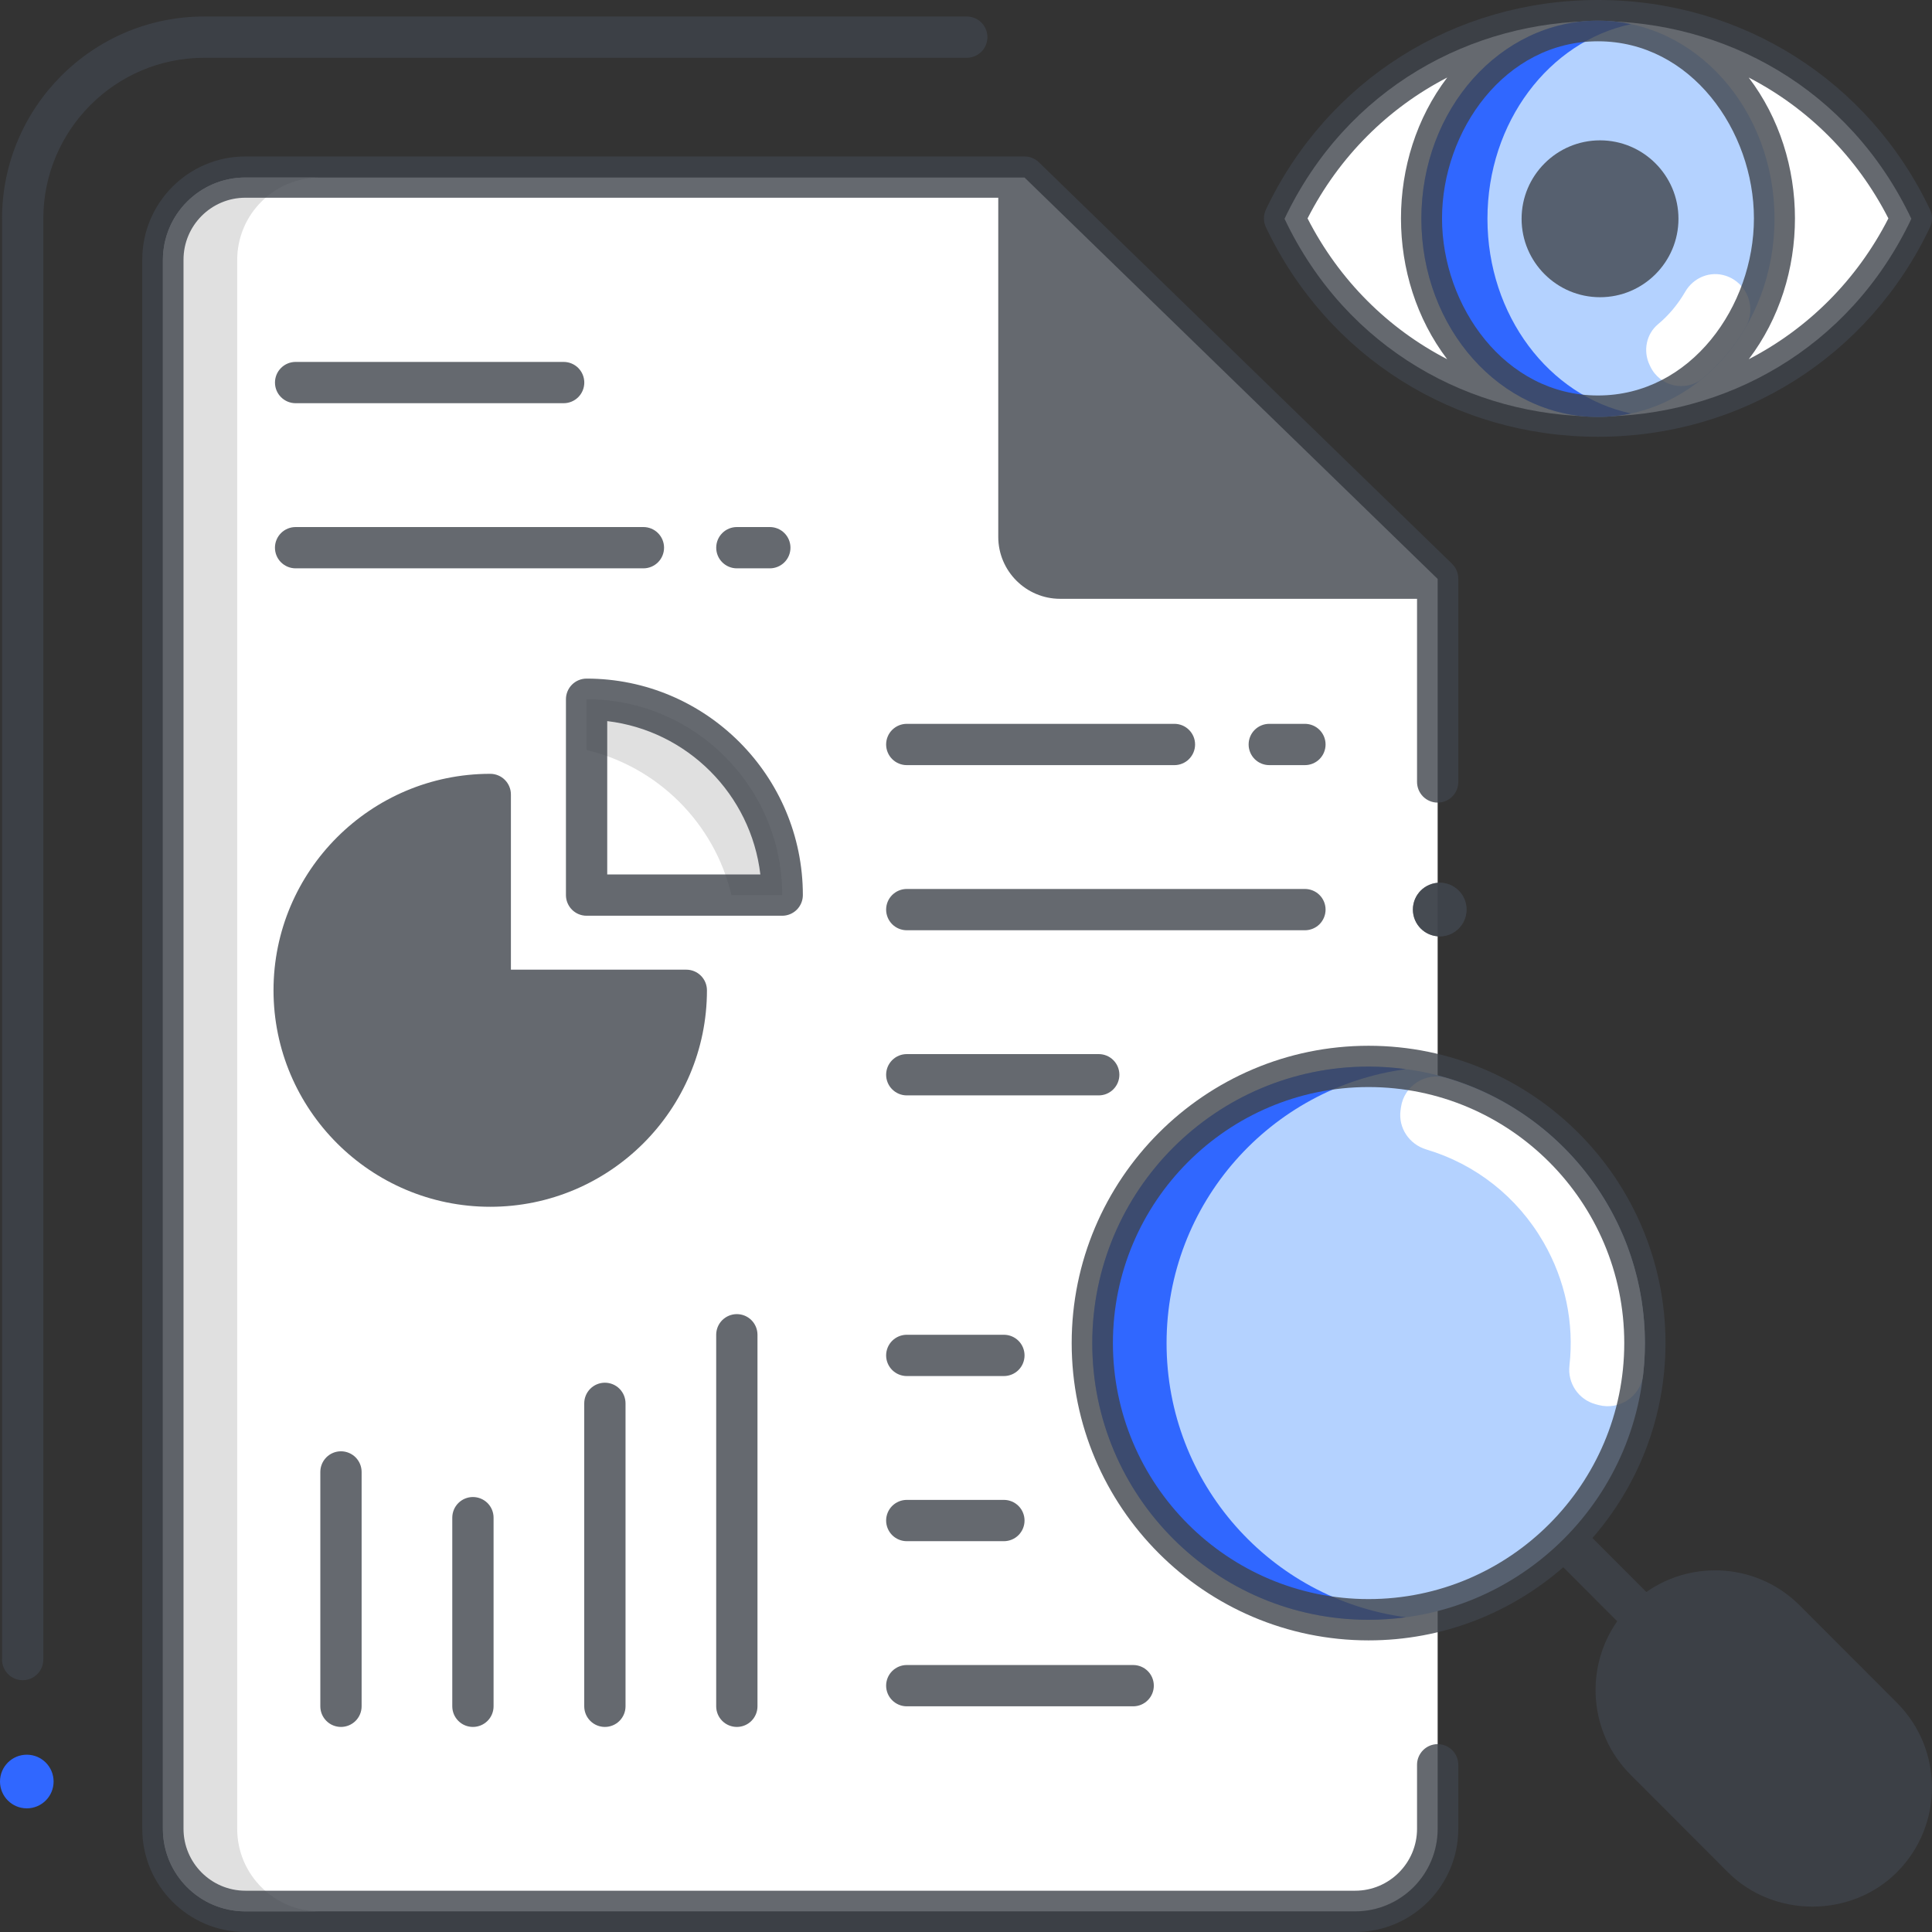 <svg width="70" height="70" viewBox="0 0 70 70" fill="none" xmlns="http://www.w3.org/2000/svg">
<rect x="0" y="0" width="70" height="70" fill="#333333" stroke="none"/>
<g clip-path="url(#clip0_494_533)">
<path d="M0.822 60.876C0.623 60.876 0.433 60.797 0.293 60.657C0.153 60.517 0.074 60.327 0.074 60.128V7.927C0.074 3.886 3.358 0.598 7.396 0.598H35.028C35.226 0.598 35.416 0.677 35.557 0.817C35.697 0.958 35.776 1.148 35.776 1.346C35.776 1.544 35.697 1.735 35.557 1.875C35.416 2.015 35.226 2.094 35.028 2.094H7.396C4.183 2.094 1.569 4.711 1.569 7.927V60.128C1.569 60.226 1.55 60.324 1.513 60.414C1.475 60.505 1.42 60.588 1.35 60.657C1.281 60.726 1.199 60.782 1.108 60.819C1.017 60.857 0.92 60.876 0.822 60.876Z" fill="#3F444B" fill-opacity="0.8"/>
<path d="M49.1 69.252H8.89C7.24 69.252 5.902 67.913 5.902 66.261V9.423C5.902 7.771 7.24 6.432 8.89 6.432H37.12L52.089 20.976V66.261C52.089 67.913 50.751 69.252 49.1 69.252Z" fill="white"/>
<path d="M8.594 66.261V9.423C8.594 7.771 9.932 6.432 11.582 6.432H8.89C7.24 6.432 5.902 7.771 5.902 9.423V66.261C5.902 67.913 7.24 69.252 8.89 69.252H11.582C9.932 69.252 8.594 67.913 8.594 66.261Z" fill="#E0E0E0"/>
<path d="M51.192 32.955C51.192 33.492 51.627 33.927 52.163 33.927C52.7 33.927 53.135 33.492 53.135 32.955C53.135 32.418 52.7 31.983 52.163 31.983C51.627 31.983 51.192 32.418 51.192 32.955ZM21.916 62.57C21.718 62.57 21.528 62.492 21.387 62.351C21.247 62.211 21.168 62.021 21.168 61.823V50.846C21.168 50.648 21.247 50.458 21.387 50.317C21.528 50.177 21.718 50.098 21.916 50.098C22.114 50.098 22.305 50.177 22.445 50.317C22.585 50.458 22.664 50.648 22.664 50.846V61.823C22.664 62.021 22.585 62.211 22.445 62.351C22.305 62.492 22.114 62.57 21.916 62.57ZM26.697 62.57C26.499 62.57 26.309 62.492 26.168 62.351C26.028 62.211 25.949 62.021 25.949 61.823V48.361C25.949 48.163 26.028 47.972 26.168 47.832C26.309 47.692 26.499 47.613 26.697 47.613C26.896 47.613 27.086 47.692 27.226 47.832C27.366 47.972 27.445 48.163 27.445 48.361V61.823C27.445 62.021 27.366 62.211 27.226 62.351C27.086 62.492 26.896 62.57 26.697 62.57ZM17.135 62.57C16.937 62.57 16.746 62.492 16.606 62.351C16.466 62.211 16.387 62.021 16.387 61.823V54.988C16.387 54.79 16.466 54.599 16.606 54.459C16.746 54.319 16.937 54.24 17.135 54.24C17.333 54.24 17.523 54.319 17.664 54.459C17.804 54.599 17.883 54.79 17.883 54.988V61.823C17.883 62.021 17.804 62.211 17.664 62.351C17.523 62.492 17.333 62.57 17.135 62.57ZM12.354 62.57C12.155 62.57 11.965 62.492 11.825 62.351C11.685 62.211 11.606 62.021 11.606 61.823V53.331C11.606 53.133 11.685 52.943 11.825 52.802C11.965 52.662 12.155 52.583 12.354 52.583C12.552 52.583 12.742 52.662 12.883 52.802C13.023 52.943 13.102 53.133 13.102 53.331V61.823C13.102 62.021 13.023 62.211 12.883 62.351C12.742 62.492 12.552 62.57 12.354 62.57Z" fill="#3F444B" fill-opacity="0.8"/>
<path d="M21.253 25.335V32.431H28.341C28.341 28.512 25.168 25.335 21.253 25.335Z" fill="white"/>
<path d="M26.502 32.431H28.341C28.341 28.512 25.168 25.335 21.253 25.335V27.174C23.846 27.792 25.886 29.834 26.502 32.431Z" fill="#E0E0E0"/>
<path d="M28.341 33.179H21.253C21.054 33.179 20.864 33.1 20.724 32.96C20.584 32.819 20.505 32.629 20.505 32.431V25.335C20.505 25.137 20.584 24.946 20.724 24.806C20.864 24.666 21.054 24.587 21.253 24.587C25.573 24.587 29.089 28.106 29.089 32.431C29.089 32.629 29.01 32.819 28.87 32.96C28.729 33.1 28.539 33.179 28.341 33.179ZM22.001 31.683H27.549C27.207 28.779 24.9 26.47 22.001 26.127V31.683ZM47.28 33.705H32.854C32.656 33.705 32.466 33.626 32.325 33.486C32.185 33.345 32.106 33.155 32.106 32.957C32.106 32.758 32.185 32.568 32.325 32.428C32.466 32.288 32.656 32.209 32.854 32.209H47.28C47.478 32.209 47.669 32.288 47.809 32.428C47.949 32.568 48.028 32.758 48.028 32.957C48.028 33.155 47.949 33.345 47.809 33.486C47.669 33.626 47.478 33.705 47.28 33.705ZM39.809 39.688H32.854C32.656 39.688 32.466 39.609 32.325 39.468C32.185 39.328 32.106 39.138 32.106 38.94C32.106 38.741 32.185 38.551 32.325 38.411C32.466 38.27 32.656 38.192 32.854 38.192H39.809C40.008 38.192 40.198 38.27 40.338 38.411C40.478 38.551 40.557 38.741 40.557 38.94C40.557 39.138 40.478 39.328 40.338 39.468C40.198 39.609 40.008 39.688 39.809 39.688ZM47.28 27.722H45.988C45.79 27.722 45.599 27.643 45.459 27.503C45.319 27.362 45.24 27.172 45.24 26.974C45.24 26.775 45.319 26.585 45.459 26.445C45.599 26.305 45.79 26.226 45.988 26.226H47.28C47.478 26.226 47.669 26.305 47.809 26.445C47.949 26.585 48.028 26.775 48.028 26.974C48.028 27.172 47.949 27.362 47.809 27.503C47.669 27.643 47.478 27.722 47.28 27.722ZM42.552 27.722H32.854C32.656 27.722 32.466 27.643 32.325 27.503C32.185 27.362 32.106 27.172 32.106 26.974C32.106 26.775 32.185 26.585 32.325 26.445C32.466 26.305 32.656 26.226 32.854 26.226H42.552C42.75 26.226 42.94 26.305 43.08 26.445C43.221 26.585 43.3 26.775 43.3 26.974C43.3 27.172 43.221 27.362 43.08 27.503C42.94 27.643 42.75 27.722 42.552 27.722ZM36.373 55.84H32.854C32.656 55.84 32.466 55.761 32.325 55.621C32.185 55.48 32.106 55.29 32.106 55.092C32.106 54.894 32.185 54.703 32.325 54.563C32.466 54.423 32.656 54.344 32.854 54.344H36.373C36.571 54.344 36.762 54.423 36.902 54.563C37.042 54.703 37.121 54.894 37.121 55.092C37.121 55.29 37.042 55.48 36.902 55.621C36.762 55.761 36.571 55.84 36.373 55.84ZM36.373 49.857H32.854C32.656 49.857 32.466 49.778 32.325 49.638C32.185 49.498 32.106 49.307 32.106 49.109C32.106 48.911 32.185 48.72 32.325 48.58C32.466 48.44 32.656 48.361 32.854 48.361H36.373C36.571 48.361 36.762 48.44 36.902 48.58C37.042 48.72 37.121 48.911 37.121 49.109C37.121 49.307 37.042 49.498 36.902 49.638C36.762 49.778 36.571 49.857 36.373 49.857ZM41.057 61.823H32.854C32.656 61.823 32.466 61.744 32.325 61.603C32.185 61.463 32.106 61.273 32.106 61.075C32.106 60.876 32.185 60.686 32.325 60.546C32.466 60.406 32.656 60.327 32.854 60.327H41.057C41.256 60.327 41.446 60.406 41.586 60.546C41.727 60.686 41.805 60.876 41.805 61.075C41.805 61.273 41.727 61.463 41.586 61.603C41.446 61.744 41.256 61.823 41.057 61.823ZM20.422 14.609H10.71C10.512 14.609 10.322 14.53 10.182 14.39C10.041 14.25 9.963 14.06 9.963 13.861C9.963 13.663 10.041 13.473 10.182 13.332C10.322 13.192 10.512 13.113 10.71 13.113H20.422C20.62 13.113 20.811 13.192 20.951 13.332C21.091 13.473 21.17 13.663 21.17 13.861C21.17 14.06 21.091 14.25 20.951 14.39C20.811 14.53 20.62 14.609 20.422 14.609ZM27.893 20.592H26.697C26.499 20.592 26.309 20.513 26.169 20.373C26.028 20.233 25.95 20.043 25.95 19.844C25.95 19.646 26.028 19.456 26.169 19.315C26.309 19.175 26.499 19.096 26.697 19.096H27.893C28.091 19.096 28.281 19.175 28.421 19.315C28.562 19.456 28.64 19.646 28.64 19.844C28.64 20.043 28.562 20.233 28.421 20.373C28.281 20.513 28.091 20.592 27.893 20.592ZM23.312 20.592H10.71C10.512 20.592 10.322 20.513 10.181 20.373C10.041 20.233 9.962 20.043 9.962 19.844C9.962 19.646 10.041 19.456 10.181 19.315C10.322 19.175 10.512 19.096 10.71 19.096H23.312C23.511 19.096 23.701 19.175 23.841 19.315C23.981 19.456 24.06 19.646 24.06 19.844C24.06 20.043 23.981 20.233 23.841 20.373C23.701 20.513 23.511 20.592 23.312 20.592Z" fill="#3F444B" fill-opacity="0.8"/>
<path d="M49.586 58.688C55.114 58.688 59.596 54.202 59.596 48.667C59.596 43.132 55.114 38.645 49.586 38.645C44.057 38.645 39.575 43.132 39.575 48.667C39.575 54.202 44.057 58.688 49.586 58.688Z" fill="#B4D2FF"/>
<path d="M58.255 43.662C56.914 41.339 54.783 39.757 52.399 39.057C51.644 38.836 50.868 39.343 50.759 40.122L50.745 40.223C50.656 40.866 51.059 41.463 51.681 41.648C53.464 42.18 54.974 43.364 55.923 45.008C56.716 46.38 57.038 47.936 56.864 49.481C56.792 50.118 57.194 50.712 57.813 50.878L57.916 50.906C58.677 51.109 59.446 50.591 59.535 49.809C59.771 47.748 59.372 45.596 58.255 43.662Z" fill="white"/>
<path d="M42.267 48.667C42.267 43.59 46.04 39.397 50.932 38.738C50.486 38.677 50.036 38.646 49.586 38.645C44.057 38.645 39.575 43.132 39.575 48.667C39.575 54.202 44.057 58.688 49.586 58.688C50.043 58.688 50.491 58.655 50.932 58.596C46.04 57.937 42.267 53.744 42.267 48.667Z" fill="#3067FF"/>
<path d="M69.252 7.927C64.72 17.478 51.073 17.478 46.541 7.927C51.073 -1.623 64.72 -1.623 69.252 7.927Z" fill="white"/>
<path d="M57.897 15.107C61.43 15.107 64.294 11.893 64.294 7.927C64.294 3.962 61.43 0.748 57.897 0.748C54.364 0.748 51.499 3.962 51.499 7.927C51.499 11.893 54.364 15.107 57.897 15.107Z" fill="#B4D2FF"/>
<path d="M62.533 9.994C61.968 9.805 61.36 10.053 61.06 10.568C60.794 11.027 60.459 11.427 60.075 11.746C59.644 12.104 59.527 12.718 59.768 13.223L59.795 13.28C60.138 14.001 61.071 14.221 61.686 13.712C62.295 13.209 62.822 12.587 63.239 11.877C63.656 11.168 63.313 10.254 62.533 9.994Z" fill="white"/>
<path d="M53.893 7.927C53.893 4.421 56.132 1.504 59.093 0.875C58.7 0.791 58.299 0.748 57.897 0.748C54.364 0.748 51.499 3.962 51.499 7.927C51.499 11.893 54.364 15.107 57.897 15.107C58.306 15.107 58.706 15.062 59.093 14.98C56.133 14.351 53.893 11.433 53.893 7.927Z" fill="#3067FF"/>
<path d="M57.972 5.085C56.405 5.085 55.13 6.36 55.13 7.927C55.13 9.494 56.405 10.769 57.972 10.769C59.539 10.769 60.814 9.494 60.814 7.927C60.814 6.36 59.539 5.085 57.972 5.085Z" fill="#3F444B" fill-opacity="0.8"/>
<path d="M0.971 65.52C1.508 65.52 1.942 65.085 1.942 64.548C1.942 64.011 1.508 63.576 0.971 63.576C0.435 63.576 0 64.011 0 64.548C0 65.085 0.435 65.52 0.971 65.52Z" fill="#3067FF"/>
<path d="M52.164 33.927C52.7 33.927 53.135 33.492 53.135 32.955C53.135 32.418 52.7 31.983 52.164 31.983C51.627 31.983 51.192 32.418 51.192 32.955C51.192 33.492 51.627 33.927 52.164 33.927Z" fill="#3F444B" fill-opacity="0.8"/>
<path d="M24.866 35.133H18.511V28.785C18.511 28.372 18.176 28.037 17.762 28.037C13.433 28.037 9.91 31.555 9.91 35.88C9.91 40.206 13.433 43.724 17.762 43.724C22.092 43.724 25.614 40.205 25.614 35.88C25.614 35.682 25.535 35.492 25.395 35.352C25.254 35.211 25.064 35.133 24.866 35.133Z" fill="#3F444B" fill-opacity="0.8"/>
<path d="M52.089 29.08C52.188 29.08 52.285 29.061 52.375 29.023C52.466 28.985 52.548 28.93 52.618 28.861C52.687 28.791 52.742 28.709 52.78 28.618C52.817 28.527 52.837 28.43 52.837 28.332V20.964C52.837 20.864 52.816 20.765 52.777 20.673C52.739 20.581 52.681 20.497 52.61 20.427L37.641 5.88C37.501 5.744 37.315 5.668 37.12 5.669H8.89C6.83 5.669 5.155 7.346 5.155 9.409V66.26C5.155 68.322 6.83 70 8.89 70H49.101C51.161 70 52.837 68.322 52.837 66.26V63.941C52.837 63.843 52.817 63.746 52.78 63.655C52.742 63.564 52.687 63.482 52.618 63.412C52.548 63.343 52.466 63.288 52.375 63.25C52.285 63.213 52.188 63.193 52.089 63.193C51.991 63.193 51.894 63.213 51.803 63.25C51.713 63.288 51.63 63.343 51.561 63.412C51.492 63.482 51.437 63.564 51.399 63.655C51.361 63.746 51.342 63.843 51.342 63.941V66.26C51.342 67.497 50.337 68.504 49.101 68.504H8.89C7.654 68.504 6.649 67.497 6.649 66.26V9.409C6.649 8.171 7.654 7.164 8.89 7.164H36.169V19.452C36.169 20.689 37.175 21.696 38.411 21.696H51.342V28.332C51.342 28.43 51.362 28.527 51.399 28.618C51.437 28.709 51.492 28.791 51.561 28.861C51.63 28.93 51.713 28.985 51.803 29.023C51.894 29.061 51.991 29.08 52.089 29.08Z" fill="#3F444B" fill-opacity="0.8"/>
<path d="M68.731 61.696L65.204 58.165C63.695 56.654 61.341 56.494 59.651 57.682L57.697 55.726C59.344 53.833 60.344 51.363 60.344 48.662C60.344 42.722 55.518 37.89 49.586 37.89C43.654 37.89 38.829 42.722 38.829 48.662C38.829 54.602 43.654 59.434 49.586 59.434C52.284 59.434 54.751 58.432 56.641 56.784L58.595 58.74C57.408 60.432 57.568 62.789 59.077 64.3L62.603 67.832C64.266 69.496 67.068 69.496 68.731 67.832C70.421 66.14 70.421 63.387 68.731 61.696ZM49.586 57.938C44.478 57.938 40.323 53.776 40.323 48.662C40.323 43.547 44.478 39.386 49.586 39.386C54.694 39.386 58.85 43.547 58.85 48.662C58.85 53.777 54.694 57.938 49.586 57.938Z" fill="#3F444B" fill-opacity="0.8"/>
<path d="M69.928 7.592C67.706 2.909 63.097 0 57.897 0C52.698 0 48.089 2.909 45.867 7.592C45.82 7.692 45.795 7.802 45.795 7.913C45.795 8.024 45.82 8.133 45.867 8.234C48.089 12.916 52.698 15.825 57.897 15.825C63.097 15.825 67.706 12.916 69.928 8.234C69.975 8.133 70 8.024 70 7.913C70 7.802 69.975 7.692 69.928 7.592ZM63.548 7.913C63.548 11.082 61.274 14.329 57.897 14.329C54.52 14.329 52.247 11.081 52.247 7.913C52.247 4.743 54.521 1.496 57.897 1.496C61.275 1.496 63.548 4.744 63.548 7.913ZM47.375 7.913C48.52 5.67 50.297 3.913 52.436 2.809C50.202 5.747 50.202 10.076 52.434 13.015C50.296 11.911 48.52 10.154 47.375 7.913ZM63.361 13.015C65.593 10.076 65.593 5.747 63.359 2.809C65.498 3.913 67.275 5.67 68.42 7.913C67.275 10.154 65.499 11.911 63.361 13.015Z" fill="#3F444B" fill-opacity="0.8"/>
</g>
<defs>
<clipPath id="clip0_494_533">
<rect width="70" height="70" fill="white"/>
</clipPath>
</defs>
</svg>